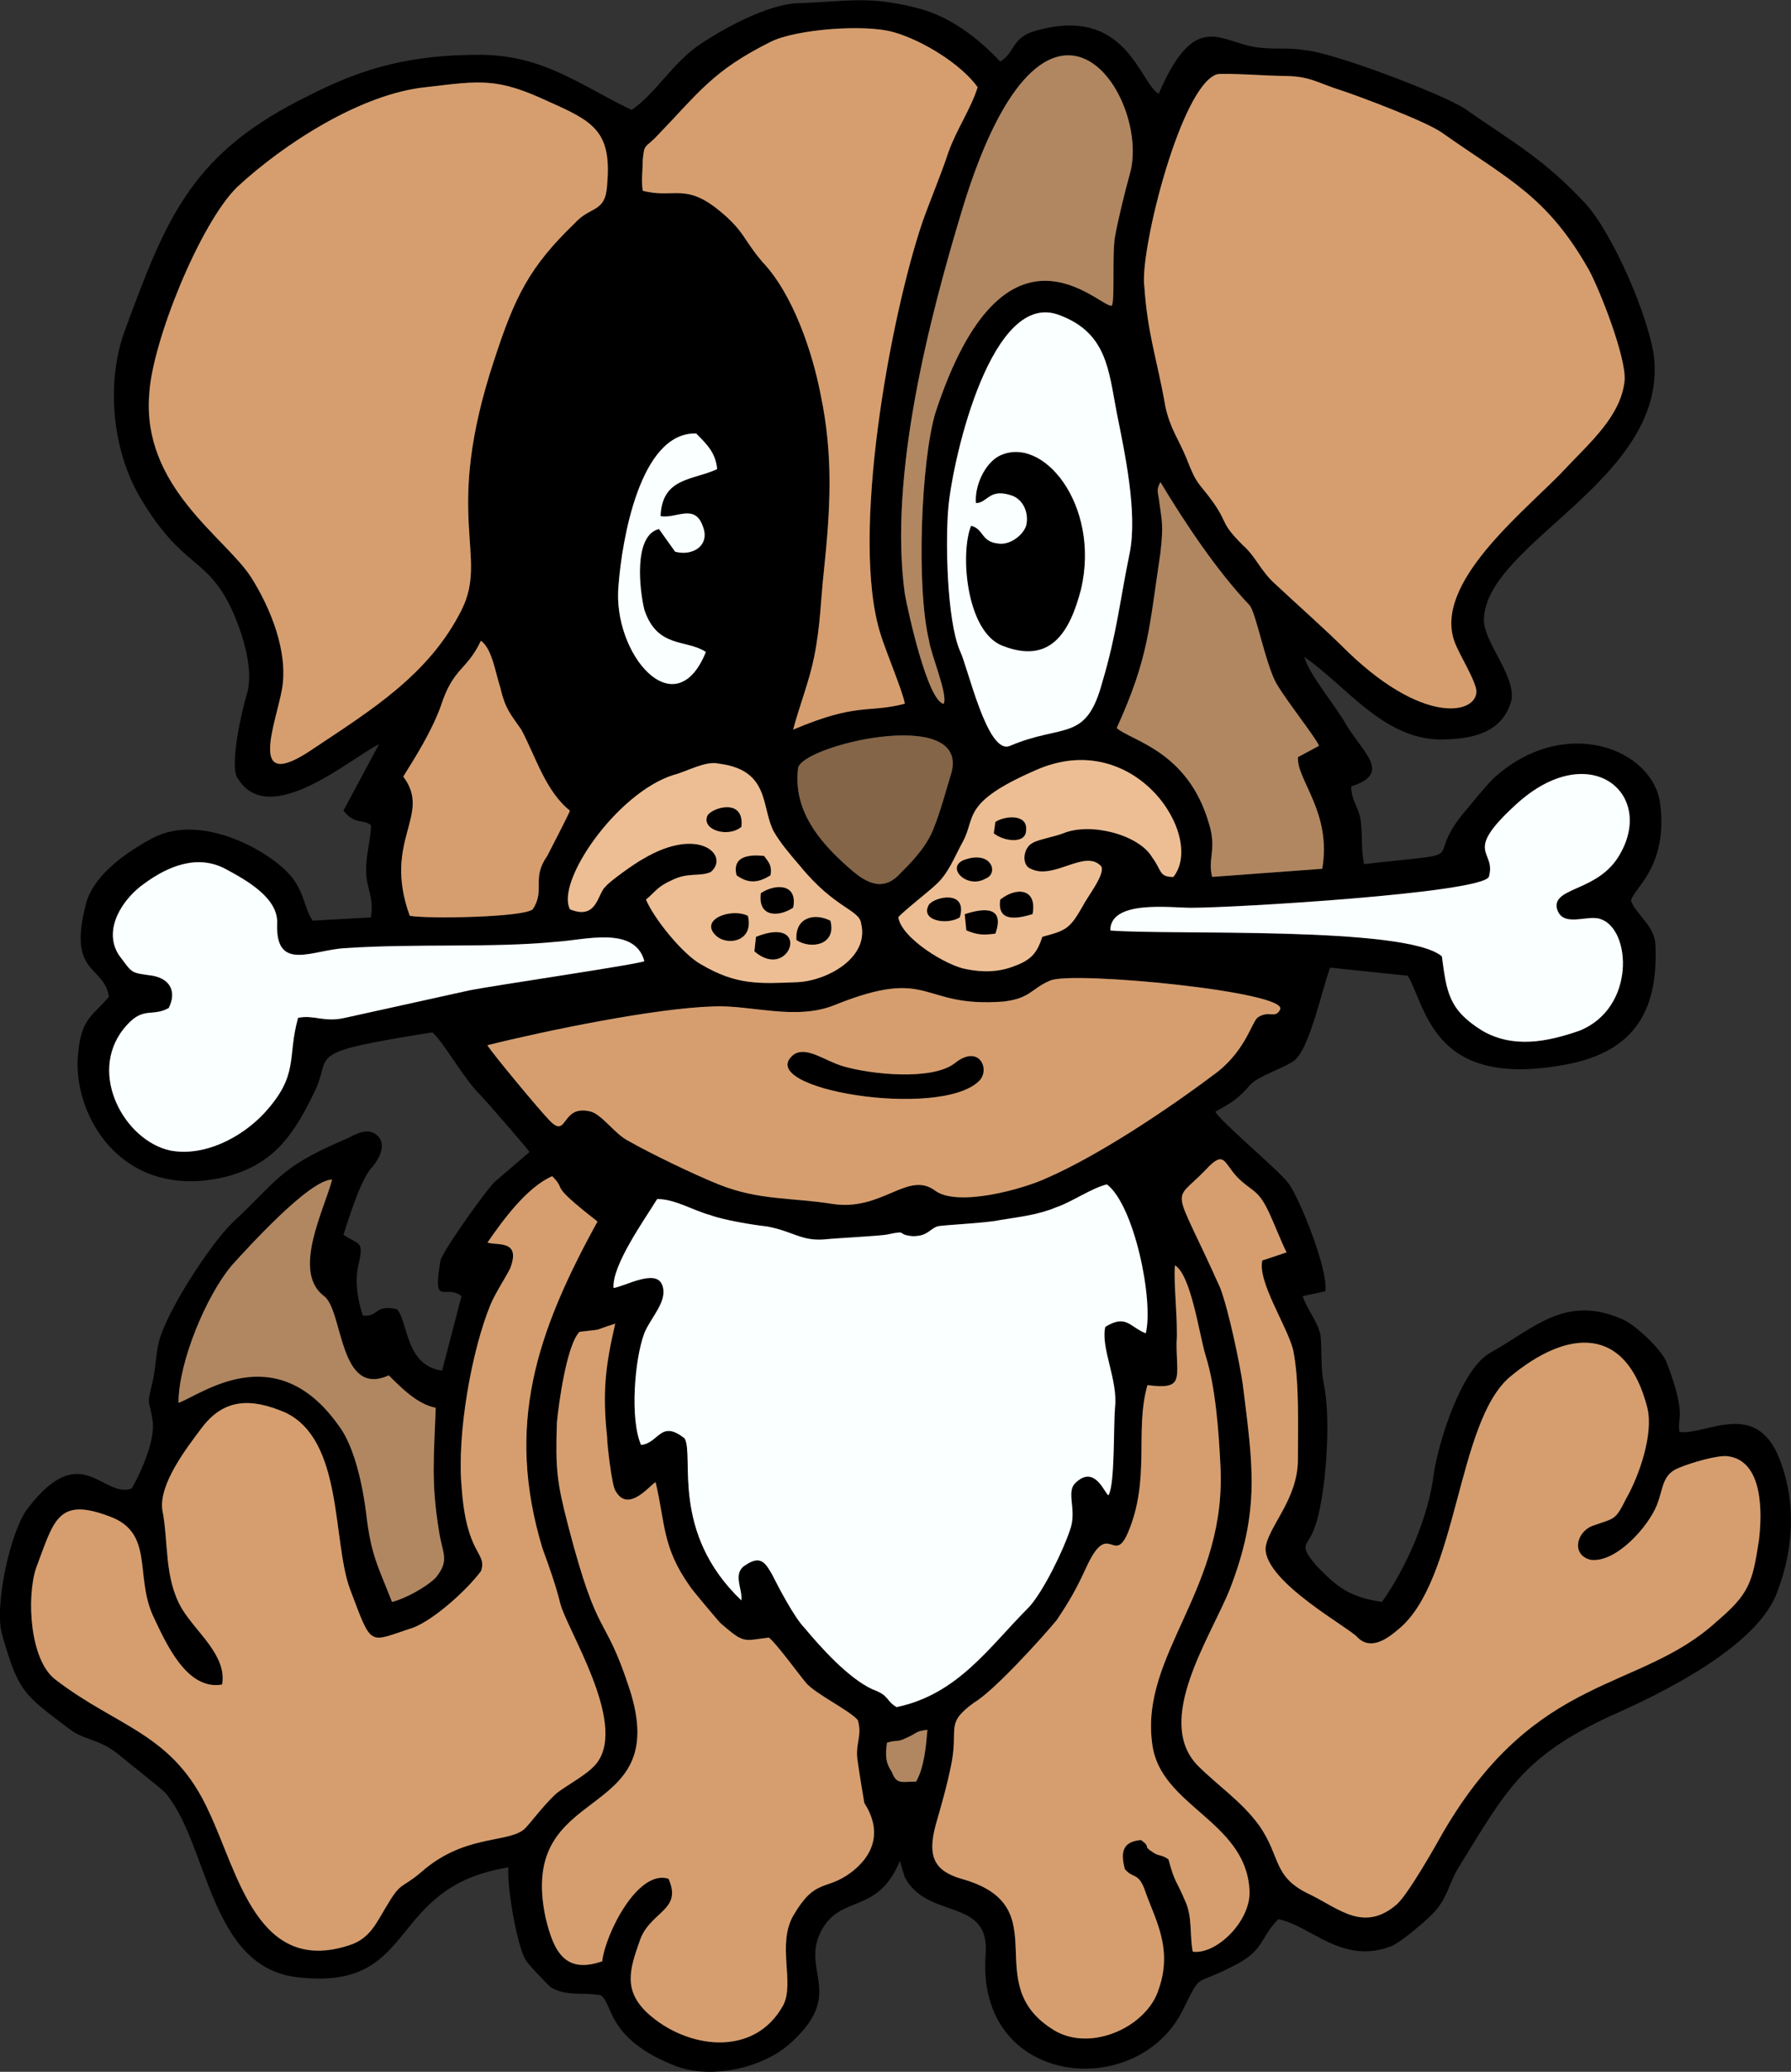 <?xml version="1.0" encoding="UTF-8"?><svg id="Layer_2" xmlns="http://www.w3.org/2000/svg" width="31.384" height="36.289" viewBox="0 0 31.384 36.289"><rect x="0" y="0" width="31.384" height="36.289" fill="#333333" stroke="none"/><defs><style>.cls-1{fill:#edbe94;}.cls-1,.cls-2,.cls-3,.cls-4,.cls-5,.cls-6{fill-rule:evenodd;stroke-width:0px;}.cls-3{fill:#b18761;}.cls-4{fill:#faffff;}.cls-5{fill:#d69e6f;}.cls-6{fill:#846548;}</style></defs><g id="Layer_1-2"><path class="cls-2" d="M16.053,31.206c-.255,0-.34.057-.425-.17-.113-.17-.113-.284-.085-.51.17-.057.17,0,.34-.085.198-.085.142-.113.369-.142-.028.312-.057.652-.198.907h0ZM11.489,25.962c.17.709.113,1.134.595,1.814.028.057.51.624.539.652.425.369.397.312.85.255.142.113.51.624.652.794.17.198.765.482.907.652.085.283-.057.425,0,.737.028.198.085.539.113.709,0,.028.51.652-.227,1.219-.454.34-.624.085-1.02.765-.283.51.028,1.162-.17,1.559-.51.935-1.701.765-2.381.142-.425-.397-.312-.765-.142-1.247.17-.539.765-.539.51-1.106-.539-.17-1.106.964-1.162,1.446-.652.227-.85-.17-.992-.765-.51-2.409,2.239-1.616,1.474-3.997-.454-1.389-.539-.794-1.077-2.863-.198-.765-.227-.992-.198-1.814.028-.312.17-1.361.397-1.587.482-.057.17,0,.624-.142-.17.737-.227,1.191-.142,1.984,0,.142.085.85.142.935.227.425.624-.113.709-.142h0ZM20.589,22.164c.283.17.425,1.219.539,1.587.17.539.227,1.304.255,1.871.142,2.211-1.417,3.345-1.191,4.932.142,1.077,1.616,1.332,1.701,2.523.057.539-.567,1.162-.992,1.106-.057-.283,0-.624-.142-.907-.142-.34-.17-.283-.283-.709-.113-.085-.17-.057-.255-.113-.227-.142-.028-.085-.227-.227-.312.028-.368.198-.283.51.142.17.227.057.34.34.17.51.51,1.021.255,1.758-.198.652-1.162,1.106-1.814.737-1.389-.822.085-2.183-1.644-2.665-.482-.142-.595-.397-.454-.935.113-.397.198-.68.283-1.106.113-.624-.113-.68.397-1.049.34-.198,1.191-1.134,1.446-1.446.227-.34.34-.539.51-.907.397-.879.482-.028.737-.624.397-.935.113-1.786.34-2.58.652.085.51-.113.51-.737.028-.369-.057-1.049-.028-1.361h0ZM10.752,22.56c-.028-.397.539-1.191.765-1.559.312,0,.624.198.935.283.227.085.737.17.992.198.454.085.595.255.992.227.283-.028.935-.057,1.106-.085.397-.085.142,0,.454.028.255,0,.283-.113.425-.17.085-.028.85-.057,1.106-.113.34-.057.652-.085.992-.227.255-.085.624-.34.879-.397.482.369.822,2.041.68,2.608-.283-.113-.34-.34-.709-.113-.085.368.227.935.17,1.417-.028.34,0,1.332-.113,1.531-.057,0-.227-.539-.567-.227-.198.17.028.482-.113.85-.113.34-.454,1.049-.709,1.332-.709.709-1.247,1.531-2.324,1.757-.198-.113-.113-.198-.425-.312-.425-.198-.907-.737-1.191-1.077-.17-.17-.454-.709-.567-.935-.113-.198-.198-.34-.454-.17-.255.142-.057.425-.085.624-1.247-1.191-.822-2.523-.992-2.835-.425-.34-.454.085-.765.113-.198-.454-.113-1.502.057-1.956.113-.283.425-.567.312-.85-.113-.284-.652.028-.85.057h0ZM3.893,29.505c.085-.51-.454-.907-.709-1.332-.312-.539-.227-1.162-.34-1.729-.057-.454.425-1.077.68-1.417.397-.539.879-.539,1.474-.284,1.02.482.822,2.239,1.134,3.09.397,1.049.312.935,1.106.68.369-.142.935-.652,1.191-.992.113-.34-.255-.255-.34-1.474-.085-.907.17-2.381.51-3.203.085-.198.255-.454.34-.624.198-.51-.227-.397-.397-.454.255-.368.68-.964,1.134-1.162.283.283-.113.085.794.794-1.077,1.956-1.616,3.572-.964,5.726.113.312.227.624.312.964.113.454,1.162,2.069.652,2.778-.142.198-.482.369-.709.539-.255.227-.51.595-.595.652-.312.227-1.049.085-1.786.737-.368.312-.34.142-.624.624-.17.283-.283.539-.624.652-1.616.539-1.956-1.247-2.466-2.324-.624-1.389-1.587-1.474-2.693-2.324-.454-.34-.51-1.446-.34-1.956.312-.822.369-1.247,1.276-.907.794.283.454,1.02.765,1.729.227.482.595,1.332,1.219,1.219h0ZM22.545,21.937l-.425.142c-.085.369.425,1.134.539,1.559.113.539.085,1.361.085,1.928,0,.709-.539,1.191-.567,1.559,0,.595,1.474,1.389,1.616,1.559.227.227.51.028.709-.142,1.049-.85,1.02-3.628,1.956-4.422,1.02-.85,2.041-.907,2.409.539.113.454-.142,1.191-.369,1.587-.198.397-.198.34-.595.482-.283.113-.368.51-.028.595.454.057,1.02-.595,1.162-.964.113-.283.085-.539.397-.652.198-.085.68-.227.85-.198.624.085.595,1.02.539,1.474-.113.737-.17.935-.737,1.417-1.361,1.247-3.146.879-4.791,3.685-.142.255-.624,1.106-.822,1.276-.567.482-.992.085-1.502-.17-.68-.312-.51-.652-.907-1.219-.312-.425-.709-.68-1.077-1.049-.765-.794.227-2.239.567-3.09.539-1.389.397-2.183.227-3.572-.057-.397-.255-1.332-.397-1.701-.85-1.899-.85-1.446-.255-2.069.34-.368.312-.113.567.142.227.227.34.198.51.539.113.227.227.539.34.765h0ZM6.812,24.091c.227.227.51.51.822.567-.028.822-.085,1.304.057,2.154.057.397.198.51-.057.822-.17.17-.539.369-.765.425-.255-.652-.369-.822-.454-1.559-.057-.454-.198-1.162-.482-1.531-1.106-1.559-2.409-.539-2.806-.397,0-.709.482-1.871.935-2.409.283-.312,1.361-1.502,1.757-1.502-.142.539-.709,1.616-.142,2.041.34.255.255,1.786,1.134,1.389h0ZM8.541,18.309c1.02-.255,2.948-.652,3.969-.68.652-.028,1.446.255,2.126-.028,1.701-.68,1.474.057,2.948-.057.482-.057.482-.227.822-.369.397-.17,4.195.198,4.025.51-.085.17-.198,0-.397.142-.113.113-.227.624-.794,1.02-.794.595-1.984,1.389-2.891,1.786-.425.198-1.559.51-1.956.227-.482-.369-.935.368-1.814.227-.709-.113-1.276-.057-1.984-.34-.425-.17-1.191-.539-1.587-.765-.227-.113-.454-.454-.652-.51-.539-.142-.397.51-.737.142-.142-.142-.992-1.162-1.077-1.304h0ZM11.291,16.835c-.113.057-2.636.425-3.061.51l-2.183.482c-.369.085-.539-.057-.822,0-.198.709.028.992-.595,1.672-.397.425-1.049.765-1.644.652-.794-.17-1.446-1.332-.822-2.126.34-.425.482-.198.794-.369.142-.283.028-.51-.283-.567-.397-.057-.34-.028-.595-.369-.283-.454.085-.992.454-1.247.425-.312.935-.51,1.417-.255.369.198.935.51.907.964-.028.85.624.454,1.191.425,1.247-.085,2.58,0,3.713-.113.482-.028,1.361-.283,1.531.34h0ZM9.987,15.927c-.255-.482.822-2.041,1.814-2.353.227-.057.567-.255.794-.198.907.113.737.765.964,1.191.113.198.283.397.454.595.624.765,1.049.765,1.077,1.02.142.595-.595.992-1.106,1.021-.68.028-1.077.057-1.701-.312-.312-.17-.822-.794-.964-1.134.17-.142.198-.227.454-.34.283-.142.482-.057.68-.142.34-.283-.198-.822-1.191-.227-.113.057-.595.397-.652.482-.142.113-.142.595-.624.397h0ZM25.266,16.75c-.624-.539-4.791-.369-5.811-.454,0-.539,1.049-.397,1.417-.397.765,0,5.046-.255,5.216-.539.142-.482-.482-.397.482-1.276,1.276-1.162,2.438-.198,1.814.879-.368.652-1.162.567-1.106.935.085.368.539.113.765.198.539.17.624,1.559-.368,1.956-.567.198-1.162.312-1.701,0-.595-.368-.624-.68-.709-1.304h0ZM19.285,15.162c.113.113-.227.539-.312.709-.227.397-.283.425-.709.539-.085.255-.17.397-.482.51-.283.113-.567.113-.85.057-.34-.057-1.134-.539-1.191-.907.028-.057.567-.482.652-.567.227-.198.34-.51.482-.765.227-.425-.028-.68,1.276-1.247,1.729-.765,2.976,1.162,2.409,1.871-.255,0-.198-.113-.369-.34-.227-.397-1.077-.624-1.559-.425-.142.057-.454.113-.539.17-.17.085-.198.397-.028.454.397.198.935-.34,1.219-.057h0ZM7.067,13.603c.227-.368.482-.765.652-1.219.227-.709.454-.624.709-1.162.198.142.255.567.34.822.085.368.17.453.369.737.255.482.425,1.077.85,1.417,0,.028-.369.737-.397.794-.283.397-.028.595-.255.935-.17.142-1.843.17-2.154.113-.482-1.332.397-1.758-.113-2.438h0ZM13.984,13.461c.028-.397,2.976-1.106,2.693.057-.113.368-.198.709-.34,1.049-.142.312-.368.539-.595.765-.312.312-.624.085-.879-.142-.51-.454-.964-.992-.879-1.729h0ZM19.795,9.691c-.17.822-.227,1.417-.482,2.268-.283,1.049-.68.709-1.616,1.106-.397.17-.737-1.389-.879-1.672-.227-.539-.255-1.928-.198-2.523.085-.879.765-3.827,1.956-3.345.822.312.85.964.992,1.701.142.709.368,1.757.227,2.466h0ZM20.334,8.444c.425.709.992,1.559,1.559,2.154.113.113.283,1.049.482,1.389.142.255.68.935.737,1.077l-.369.198c-.028.397.595.964.425,1.956l-1.928.142c-.085-.312.085-.482-.057-.935-.369-1.276-1.361-1.446-1.616-1.672.567-1.247.567-1.757.765-3.061.057-.51.028-.539-.028-.964-.028-.142-.028-.17.028-.283h0ZM11.575,9.039c.255.057.595-.227.737.17.142.34-.17.539-.482.454l-.283-.397c-.454.113-.34,1.077-.255,1.417.227.68.737.51,1.077.737-.539,1.332-1.644.028-1.531-1.162.057-.765.369-2.693,1.361-2.665.198.198.34.34.368.624-.425.198-.964.142-.992.822h0ZM20.05,4.986c-.057-.68.652-3.487,1.276-3.685.113-.028.935.028,1.134.028.51,0,.595.113,1.049.255.34.113,1.474.539,1.757.737,1.162.822,1.843,1.105,2.58,2.409.198.369.652,1.531.624,1.928-.057.624-.624,1.106-1.02,1.531-.624.68-2.268,1.928-1.984,2.976.057.227.312.595.397.879.113.425-.822.737-2.239-.624-.397-.397-.85-.794-1.276-1.191-.255-.227-.34-.482-.567-.68-.397-.397-.255-.369-.51-.737-.283-.397-.283-.284-.482-.794-.142-.34-.283-.51-.368-.907-.142-.822-.312-1.247-.369-2.126h0ZM10.639,3.228c-.028.51-.283.369-.567.68-.794.765-1.049,1.276-1.417,2.409-.907,2.75-.085,3.402-.567,4.365-.567,1.134-1.587,1.758-2.608,2.438-1.162.794-.652-.425-.539-1.049.113-.652-.198-1.417-.539-1.956-.454-.709-1.928-1.587-1.786-3.231.057-.907.879-2.948,1.531-3.6.822-.765,2.183-1.644,3.317-1.757.964-.113,1.247-.17,2.154.255.765.34,1.106.51,1.02,1.446h0ZM19.483,5.354c-.198.057-1.871-1.842-3.09,1.871-.255.85-.34,3.061-.113,3.997.028.227.34.964.255,1.106-.283-.057-.624-1.616-.68-1.928-.283-2.069.425-4.819,1.02-6.775,1.474-4.791,3.317-1.899,2.92-.567-.085.312-.198.765-.255,1.077s0,1.106-.057,1.219h0ZM15.855,12.327c-.652.17-.822-.028-1.956.454.113-.425.283-.85.369-1.276.113-.567.113-.992.17-1.502.113-1.077.17-2.013-.057-3.09-.142-.737-.482-1.758-1.02-2.324-.34-.397-.312-.539-.765-.907-.595-.482-.794-.198-1.332-.34-.028-.17,0-.369,0-.539.028-.283.028-.198.227-.397.765-.794.992-1.162,2.013-1.672.454-.227,1.672-.312,2.154-.17.51.142,1.191.567,1.474.964-.113.368-.369.737-.51,1.134-.142.425-.312.822-.454,1.219-.567,1.672-1.276,5.528-.737,7.228.085.284.397,1.021.425,1.219h0ZM11.064,1.924c-.935-.454-1.559-.964-2.665-.964-1.134,0-1.984.198-2.976.709-2.041.992-2.494,2.098-3.231,4.11-.34.907-.227,2.098.255,2.92.765,1.304,1.191,1.02,1.644,2.041.17.397.369,1.02.227,1.446-.085.283-.283,1.162-.17,1.417.539.964,2.013-.34,2.494-.567l-.624,1.162c.198.255.34.142.482.255,0,.255-.085.482-.085.794s.142.454.085.822l-1.02.057c-.142-.198-.142-.482-.369-.765-.369-.454-1.587-1.134-2.438-.68-.425.227-1.02.624-1.162,1.134-.34,1.276.312,1.077.397,1.644-.283.34-.482.369-.539.992-.113,1.021.709,2.551,2.494,2.183.907-.198,1.276-.737,1.644-1.502.34-.68-.255-.68,2.069-1.049.198.17.539.794.822,1.077.085.085.879.992.879,1.02-.198.17-.397.34-.595.51-.113.085-.907,1.191-.964,1.389-.142.85.085.397.369.624l-.34,1.304c-.652-.085-.595-.879-.794-1.077-.397-.085-.312.142-.595.113-.085-.255-.142-.567-.085-.85.113-.482.028-.369-.255-.567.113-.34.312-.992.51-1.191.142-.17.255-.425.057-.567-.198-.142-.425.057-.595.113-1.106.482-1.106.68-1.928,1.446-.397.397-1.134,1.531-1.276,2.069-.057.227-.057.482-.113.709-.113.482-.057.255,0,.68.057.312-.198.907-.369,1.191-.51.17-.879-.879-1.814.34-.312.397-.595,1.729-.454,2.211.283.992.369,1.049,1.162,1.644.283.227.539.17.907.482.17.142.68.539.794.652.765.907.765,3.09,2.353,3.232,2.098.227,1.502-1.587,3.657-1.928-.028.34.142,1.304.283,1.587.028.085.397.454.454.51.283.17.567.085.879.142.227.142.085.765,1.332,1.247.624.227,1.531.028,2.013-.425.935-.85.17-1.247.51-1.928s.992-.283,1.389-1.247h0s.057.198.085.283c.397.765,1.502.34,1.417,1.361-.17,2.324,2.665,2.58,3.458.964.34-.68.17-.397.879-.765.567-.283.454-.482.794-.822.567.113,1.106.794,1.956.482.17-.057.595-.425.737-.567.283-.283.283-.539.482-.85.822-1.332,1.106-1.899,2.608-2.608.907-.397,2.665-1.247,2.976-2.239.255-.68.312-1.474.057-2.183-.397-1.191-1.304-.51-1.786-.567-.057-.255.142-.255-.227-1.219-.085-.227-.567-.68-.794-.765-.992-.425-1.531.17-2.296.595-.51.283-.907,1.559-.992,2.126-.085.737-.482,1.644-.907,2.239-.539-.085-.765-.227-1.162-.652-.312-.369-.142-.312-.028-.624.198-.482.312-1.899.17-2.551-.057-.284-.028-.567-.057-.85-.057-.255-.227-.425-.312-.68l.397-.085c.057-.368-.454-1.644-.652-1.899-.17-.227-1.191-1.077-1.276-1.247.312-.17.397-.227.624-.482.142-.142.51-.255.737-.397.283-.17.51-1.276.652-1.644l1.361.142c.34.595.454,2.041,2.891,1.531,1.134-.255,1.502-.992,1.446-2.098-.028-.312-.312-.482-.425-.737,0-.198.652-.567.51-1.701-.113-.964-1.672-1.587-2.92-.453-.17.17-.368.425-.539.624-.709.879.255.652-1.729.879-.057-.255-.028-.51-.057-.737-.028-.255-.17-.368-.17-.624.709-.227.227-.567-.085-1.077-.17-.312-.652-.879-.737-1.191.709.482,1.361,1.417,2.353,1.446.539,0,1.106-.085,1.276-.68.085-.425-.482-1.02-.482-1.417.028-1.361,3.26-2.466,2.976-4.649-.113-.709-.709-2.098-1.191-2.636-.737-.794-1.276-1.077-2.126-1.672-.397-.255-2.324-.992-2.806-1.02-.312-.057-.539,0-.879-.057-.624-.113-1.049-.624-1.672.822-.34-.198-.567-1.559-2.154-1.105-.425.113-.368.397-.624.539-.369-.397-.879-.794-1.446-.935-.879-.227-1.247-.113-2.126-.085-.51.028-1.247.425-1.672.709-.482.312-.794.879-1.219,1.162h0Z"/><path class="cls-2" d="M17.102,8.813c.198,0,.227-.255.595-.142.227.057.34.312.283.539-.057.17-.283.34-.482.312-.312-.028-.255-.255-.482-.312-.198.482-.085,1.843.539,2.098.85.34,1.191-.227,1.389-.992.34-1.474-.68-2.721-1.446-2.324-.255.142-.425.539-.397.822h0Z"/><path class="cls-2" d="M13.899,18.479c-.709.595,2.58,1.134,3.26.454.198-.198,0-.652-.425-.312-.397.312-1.474.198-1.956.057-.312-.085-.652-.369-.879-.198h0Z"/><path class="cls-2" d="M13.105,16.041c-.283-.142-.85.057-.567.34.198.198.68.113.567-.34h0Z"/><path class="cls-2" d="M14.551,16.126c-.283-.142-.624-.057-.595.34.255.17.709.085.595-.34h0Z"/><path class="cls-2" d="M13.219,16.664c.624.539,1.02-.652.028-.255l-.028.255Z"/><path class="cls-2" d="M12.907,15.332c.198.142.369.142.595,0,.028-.17-.028-.227-.113-.34-.255-.028-.567,0-.482.34h0Z"/><path class="cls-2" d="M13.332,15.644c-.057.425.312.425.567.255.085-.425-.312-.425-.567-.255h0Z"/><path class="cls-2" d="M17.527,15.757c-.057.397.283.34.567.255.085-.454-.283-.482-.567-.255h0Z"/><path class="cls-2" d="M12.992,14.482c.057-.51-.51-.34-.595-.198-.113.255.368.397.595.198h0Z"/><path class="cls-2" d="M16.932,15.049c-.397.113,0,.539.34.34.227-.085.113-.482-.34-.34h0Z"/><path class="cls-2" d="M16.932,16.296c.198.085.312.085.51.057.17-.482-.198-.454-.539-.34l.028.283Z"/><path class="cls-2" d="M16.819,16.069c.142-.482-.425-.368-.539-.227-.17.283.312.369.539.227h0Z"/><path class="cls-2" d="M17.442,14.397l-.028.198c.17.142.567.198.567-.057.028-.283-.369-.255-.539-.142h0Z"/><path class="cls-6" d="M13.984,13.461c-.085.737.368,1.276.879,1.729.255.227.567.454.879.142.227-.227.454-.454.595-.765.142-.34.227-.68.34-1.049.283-1.162-2.665-.454-2.693-.057h0Z"/><path class="cls-3" d="M22.375,11.987c-.198-.34-.369-1.276-.482-1.389-.567-.595-1.134-1.446-1.559-2.154-.057.113-.057.142-.028.283.057.425.085.454.028.964-.198,1.304-.198,1.814-.765,3.061.255.227,1.247.397,1.616,1.672.142.453-.028.624.057.935l1.928-.142c.17-.992-.454-1.559-.425-1.956l.369-.198c-.057-.142-.595-.822-.737-1.077h0Z"/><path class="cls-3" d="M19.483,5.354c.057-.113,0-.907.057-1.219s.17-.765.255-1.077c.397-1.332-1.446-4.224-2.92.567-.595,1.956-1.304,4.706-1.02,6.775.057.312.397,1.871.68,1.928.085-.142-.227-.879-.255-1.106-.227-.935-.142-3.146.113-3.997,1.219-3.713,2.891-1.814,3.09-1.871h0Z"/><path class="cls-3" d="M6.812,24.091c-.879.397-.794-1.134-1.134-1.389-.567-.425,0-1.502.142-2.041-.397,0-1.474,1.191-1.757,1.502-.454.539-.935,1.701-.935,2.409.397-.142,1.701-1.162,2.806.397.283.368.425,1.077.482,1.531.085.737.198.907.454,1.559.227-.057.595-.255.765-.425.255-.312.113-.425.057-.822-.142-.85-.085-1.332-.057-2.154-.312-.057-.595-.34-.822-.567h0Z"/><path class="cls-3" d="M16.053,31.206c.142-.255.17-.595.198-.907-.227.028-.17.057-.369.142-.17.085-.17.028-.34.085-.028.227-.028.34.085.51.085.227.17.17.425.17h0Z"/><path class="cls-4" d="M10.752,22.56c.198-.028.737-.34.85-.057.113.283-.198.567-.312.85-.17.454-.255,1.502-.057,1.956.312-.028.34-.454.765-.113.17.312-.255,1.644.992,2.835.028-.198-.17-.482.085-.624.255-.17.34-.028.454.17.113.227.397.765.567.935.283.34.765.879,1.191,1.077.312.113.227.198.425.312,1.077-.227,1.616-1.049,2.324-1.757.255-.283.595-.992.709-1.332.142-.369-.085-.68.113-.85.34-.312.51.227.567.227.113-.198.085-1.191.113-1.531.057-.482-.255-1.049-.17-1.417.368-.227.425,0,.709.113.142-.567-.198-2.239-.68-2.608-.255.057-.624.312-.879.397-.34.142-.652.17-.992.227-.255.057-1.02.085-1.106.113-.142.057-.17.17-.425.17-.312-.028-.057-.113-.454-.028-.17.028-.822.057-1.106.085-.397.028-.539-.142-.992-.227-.255-.028-.765-.113-.992-.198-.312-.085-.624-.283-.935-.283-.227.368-.794,1.162-.765,1.559h0Z"/><path class="cls-4" d="M11.291,16.835c-.17-.624-1.049-.369-1.531-.34-1.134.113-2.466.028-3.713.113-.567.028-1.219.425-1.191-.425.028-.454-.539-.765-.907-.964-.482-.255-.992-.057-1.417.255-.369.255-.737.794-.454,1.247.255.34.198.312.595.369.312.057.425.283.283.567-.312.17-.454-.057-.794.369-.624.794.028,1.956.822,2.126.595.113,1.247-.227,1.644-.652.624-.68.397-.964.595-1.672.283-.057.454.085.822,0l2.183-.482c.425-.085,2.948-.454,3.061-.51h0Z"/><path class="cls-4" d="M25.266,16.75c.085.624.113.935.709,1.304.539.312,1.134.198,1.701,0,.992-.397.907-1.786.368-1.956-.227-.085-.68.17-.765-.198-.057-.369.737-.283,1.106-.935.624-1.077-.539-2.041-1.814-.879-.964.879-.34.794-.482,1.276-.17.283-4.45.539-5.216.539-.368,0-1.417-.142-1.417.397,1.02.085,5.187-.085,5.811.454h0Z"/><path class="cls-4" d="M17.102,8.813c-.028-.284.142-.68.397-.822.765-.397,1.786.85,1.446,2.324-.198.765-.539,1.332-1.389.992-.624-.255-.737-1.616-.539-2.098.227.057.17.283.482.312.198.028.425-.142.482-.312.057-.227-.057-.482-.283-.539-.369-.113-.397.142-.595.142h0ZM19.795,9.691c.142-.709-.085-1.758-.227-2.466-.142-.737-.17-1.389-.992-1.701-1.191-.482-1.871,2.466-1.956,3.345-.057.595-.028,1.984.198,2.523.142.283.482,1.843.879,1.672.935-.397,1.332-.057,1.616-1.106.255-.85.312-1.446.482-2.268h0Z"/><path class="cls-4" d="M11.575,9.039c.028-.68.567-.624.992-.822-.028-.284-.17-.425-.368-.624-.992-.028-1.304,1.899-1.361,2.665-.113,1.191.992,2.494,1.531,1.162-.34-.227-.85-.057-1.077-.737-.085-.34-.198-1.304.255-1.417l.283.397c.312.085.624-.113.482-.454-.142-.397-.482-.113-.737-.17h0Z"/><path class="cls-1" d="M13.247,16.409c.992-.397.595.794-.028.255l.028-.255ZM14.551,16.126c.113.425-.34.51-.595.34-.028-.397.312-.482.595-.34h0ZM13.105,16.041c.113.454-.368.539-.567.34-.283-.283.283-.482.567-.34h0ZM13.332,15.644c.255-.17.652-.17.567.255-.255.17-.624.17-.567-.255h0ZM12.907,15.332c-.085-.34.227-.368.482-.34.085.113.142.17.113.34-.227.142-.397.142-.595,0h0ZM12.992,14.482c-.227.198-.709.057-.595-.198.085-.142.652-.312.595.198h0ZM9.987,15.927c.482.198.482-.283.624-.397.057-.085.539-.425.652-.482.992-.595,1.531-.057,1.191.227-.198.085-.397,0-.68.142-.255.113-.283.198-.454.34.142.34.652.964.964,1.134.624.368,1.02.34,1.701.312.51-.028,1.247-.425,1.106-1.021-.028-.255-.454-.255-1.077-1.02-.17-.198-.34-.397-.454-.595-.227-.425-.057-1.077-.964-1.191-.227-.057-.567.142-.794.198-.992.312-2.069,1.871-1.814,2.353h0Z"/><path class="cls-1" d="M16.904,16.013c.34-.113.709-.142.539.34-.198.028-.312.028-.51-.057l-.028-.283ZM16.819,16.069c-.227.142-.709.057-.539-.227.113-.142.68-.255.539.227h0ZM17.527,15.757c.283-.227.652-.198.567.255-.283.085-.624.142-.567-.255h0ZM16.932,15.049c.454-.142.567.255.34.34-.34.198-.737-.227-.34-.34h0ZM17.442,14.397c.17-.113.567-.142.539.142,0,.255-.397.198-.567.057l.028-.198ZM19.285,15.162c-.283-.284-.822.255-1.219.057-.17-.057-.142-.369.028-.454.085-.057.397-.113.539-.17.482-.198,1.332.028,1.559.425.17.227.113.34.369.34.567-.709-.68-2.636-2.409-1.871-1.304.567-1.049.822-1.276,1.247-.142.255-.255.567-.482.765-.085.085-.624.51-.652.567.057.369.85.85,1.191.907.283.057.567.057.85-.057.312-.113.397-.255.482-.51.425-.113.482-.142.709-.539.085-.17.425-.595.312-.709h0Z"/><path class="cls-5" d="M14.778,18.677c.482.142,1.559.255,1.956-.057.425-.34.624.113.425.312-.68.68-3.968.142-3.26-.454.227-.17.567.113.879.198h0ZM8.541,18.309c.085.142.935,1.162,1.077,1.304.34.369.198-.283.737-.142.198.057.425.397.652.51.397.227,1.162.595,1.587.765.709.283,1.276.227,1.984.34.879.142,1.332-.595,1.814-.227.397.283,1.531-.028,1.956-.227.907-.397,2.098-1.191,2.891-1.786.567-.397.68-.907.794-1.02.198-.142.312.028.397-.142.17-.312-3.628-.68-4.025-.51-.34.142-.34.312-.822.369-1.474.113-1.247-.624-2.948.057-.68.283-1.474,0-2.126.028-1.02.028-2.948.425-3.969.68h0Z"/><path class="cls-5" d="M20.05,4.986c.057.879.227,1.304.369,2.126.085.397.227.567.368.907.198.51.198.397.482.794.255.368.113.34.51.737.227.198.312.454.567.68.425.397.879.794,1.276,1.191,1.417,1.361,2.353,1.049,2.239.624-.085-.284-.34-.652-.397-.879-.283-1.049,1.361-2.296,1.984-2.976.397-.425.964-.907,1.02-1.531.028-.397-.425-1.559-.624-1.928-.737-1.304-1.417-1.587-2.58-2.409-.283-.198-1.417-.624-1.757-.737-.454-.142-.539-.255-1.049-.255-.198,0-1.02-.057-1.134-.028-.624.198-1.332,3.005-1.276,3.685h0Z"/><path class="cls-5" d="M3.893,29.505c-.624.113-.992-.737-1.219-1.219-.312-.709.028-1.446-.765-1.729-.907-.34-.964.085-1.276.907-.17.51-.113,1.616.34,1.956,1.106.85,2.069.935,2.693,2.324.51,1.077.85,2.863,2.466,2.324.34-.113.454-.368.624-.652.283-.482.255-.312.624-.624.737-.652,1.474-.51,1.786-.737.085-.057.34-.425.595-.652.227-.17.567-.34.709-.539.51-.709-.539-2.324-.652-2.778-.085-.34-.198-.652-.312-.964-.652-2.154-.113-3.77.964-5.726-.907-.709-.51-.51-.794-.794-.454.198-.879.794-1.134,1.162.17.057.595-.057.397.454-.085.17-.255.425-.34.624-.34.822-.595,2.296-.51,3.203.085,1.219.454,1.134.34,1.474-.255.34-.822.85-1.191.992-.794.255-.709.369-1.106-.68-.312-.85-.113-2.608-1.134-3.09-.595-.255-1.077-.255-1.474.284-.255.34-.737.964-.68,1.417.113.567.028,1.191.34,1.729.255.425.794.822.709,1.332h0Z"/><path class="cls-5" d="M10.639,3.228c.085-.935-.255-1.105-1.02-1.446-.907-.425-1.191-.369-2.154-.255-1.134.113-2.494.992-3.317,1.757-.652.652-1.474,2.693-1.531,3.6-.142,1.644,1.332,2.523,1.786,3.231.34.539.652,1.304.539,1.956-.113.624-.624,1.843.539,1.049,1.02-.68,2.041-1.304,2.608-2.438.482-.964-.34-1.616.567-4.365.369-1.134.624-1.644,1.417-2.409.283-.312.539-.17.567-.68h0Z"/><path class="cls-5" d="M27.902,26.727c.397-.142.397-.085.595-.482.227-.397.482-1.134.369-1.587-.369-1.446-1.389-1.389-2.409-.539-.935.794-.907,3.572-1.956,4.422-.198.17-.482.368-.709.142-.142-.17-1.616-.964-1.616-1.559.028-.368.567-.85.567-1.559,0-.567.028-1.389-.085-1.928-.113-.425-.624-1.191-.539-1.559l.425-.142c-.113-.227-.227-.539-.34-.765-.17-.34-.283-.312-.51-.539-.255-.255-.227-.51-.567-.142-.595.624-.595.17.255,2.069.142.369.34,1.304.397,1.701.17,1.389.312,2.183-.227,3.572-.34.85-1.332,2.296-.567,3.09.369.368.765.624,1.077,1.049.397.567.227.907.907,1.219.51.255.935.652,1.502.17.198-.17.68-1.021.822-1.276,1.644-2.806,3.43-2.438,4.791-3.685.567-.482.624-.68.737-1.417.057-.454.085-1.389-.539-1.474-.17-.028-.652.113-.85.198-.312.113-.283.369-.397.652-.142.368-.709,1.02-1.162.964-.34-.085-.255-.482.028-.595h0Z"/><path class="cls-5" d="M11.489,25.962c-.085.028-.482.567-.709.142-.057-.085-.142-.794-.142-.935-.085-.794-.028-1.247.142-1.984-.454.142-.142.085-.624.142-.227.227-.368,1.276-.397,1.587-.028.822,0,1.049.198,1.814.539,2.069.624,1.474,1.077,2.863.765,2.381-1.984,1.587-1.474,3.997.142.595.34.992.992.765.057-.482.624-1.616,1.162-1.446.255.567-.34.567-.51,1.106-.17.482-.283.85.142,1.247.68.624,1.871.794,2.381-.142.198-.397-.113-1.049.17-1.559.397-.68.567-.425,1.02-.765.737-.567.227-1.191.227-1.219-.028-.17-.085-.51-.113-.709-.057-.312.085-.454,0-.737-.142-.17-.737-.454-.907-.652-.142-.17-.51-.68-.652-.794-.454.057-.425.113-.85-.255-.028-.028-.51-.595-.539-.652-.482-.68-.425-1.105-.595-1.814h0Z"/><path class="cls-5" d="M20.192,30.554c-.227-1.587,1.332-2.721,1.191-4.932-.028-.567-.085-1.332-.255-1.871-.113-.368-.255-1.417-.539-1.587-.028.312.057.992.028,1.361,0,.624.142.822-.51.737-.227.794.057,1.644-.34,2.58-.255.595-.34-.255-.737.624-.17.368-.283.567-.51.907-.255.312-1.106,1.247-1.446,1.446-.51.369-.283.425-.397,1.049-.085.425-.17.709-.283,1.106-.142.539-.028.794.454.935,1.729.482.255,1.843,1.644,2.665.652.369,1.616-.085,1.814-.737.255-.737-.085-1.247-.255-1.758-.113-.283-.198-.17-.34-.34-.085-.312-.028-.482.283-.51.198.142,0,.085.227.227.085.057.142.028.255.113.113.425.142.368.283.709.142.284.085.624.142.907.425.057,1.049-.567.992-1.106-.085-1.191-1.559-1.446-1.701-2.523h0Z"/><path class="cls-5" d="M15.855,12.327c-.028-.198-.34-.935-.425-1.219-.539-1.701.17-5.556.737-7.228.142-.397.312-.794.454-1.219.142-.397.397-.765.51-1.134-.283-.397-.964-.822-1.474-.964-.482-.142-1.701-.057-2.154.17-1.02.51-1.247.879-2.013,1.672-.198.198-.198.113-.227.397,0,.17-.028.368,0,.539.539.142.737-.142,1.332.34.454.369.425.51.765.907.539.567.879,1.587,1.02,2.324.227,1.077.17,2.013.057,3.09-.057.51-.057.935-.17,1.502-.085.425-.255.85-.369,1.276,1.134-.482,1.304-.284,1.956-.454h0Z"/><path class="cls-5" d="M7.067,13.603c.51.68-.369,1.106.113,2.438.312.057,1.984.028,2.154-.113.227-.34-.028-.539.255-.935.028-.057.397-.765.397-.794-.425-.34-.595-.935-.85-1.417-.198-.284-.283-.369-.369-.737-.085-.255-.142-.68-.34-.822-.255.539-.482.454-.709,1.162-.17.454-.425.85-.652,1.219h0Z"/></g></svg>
